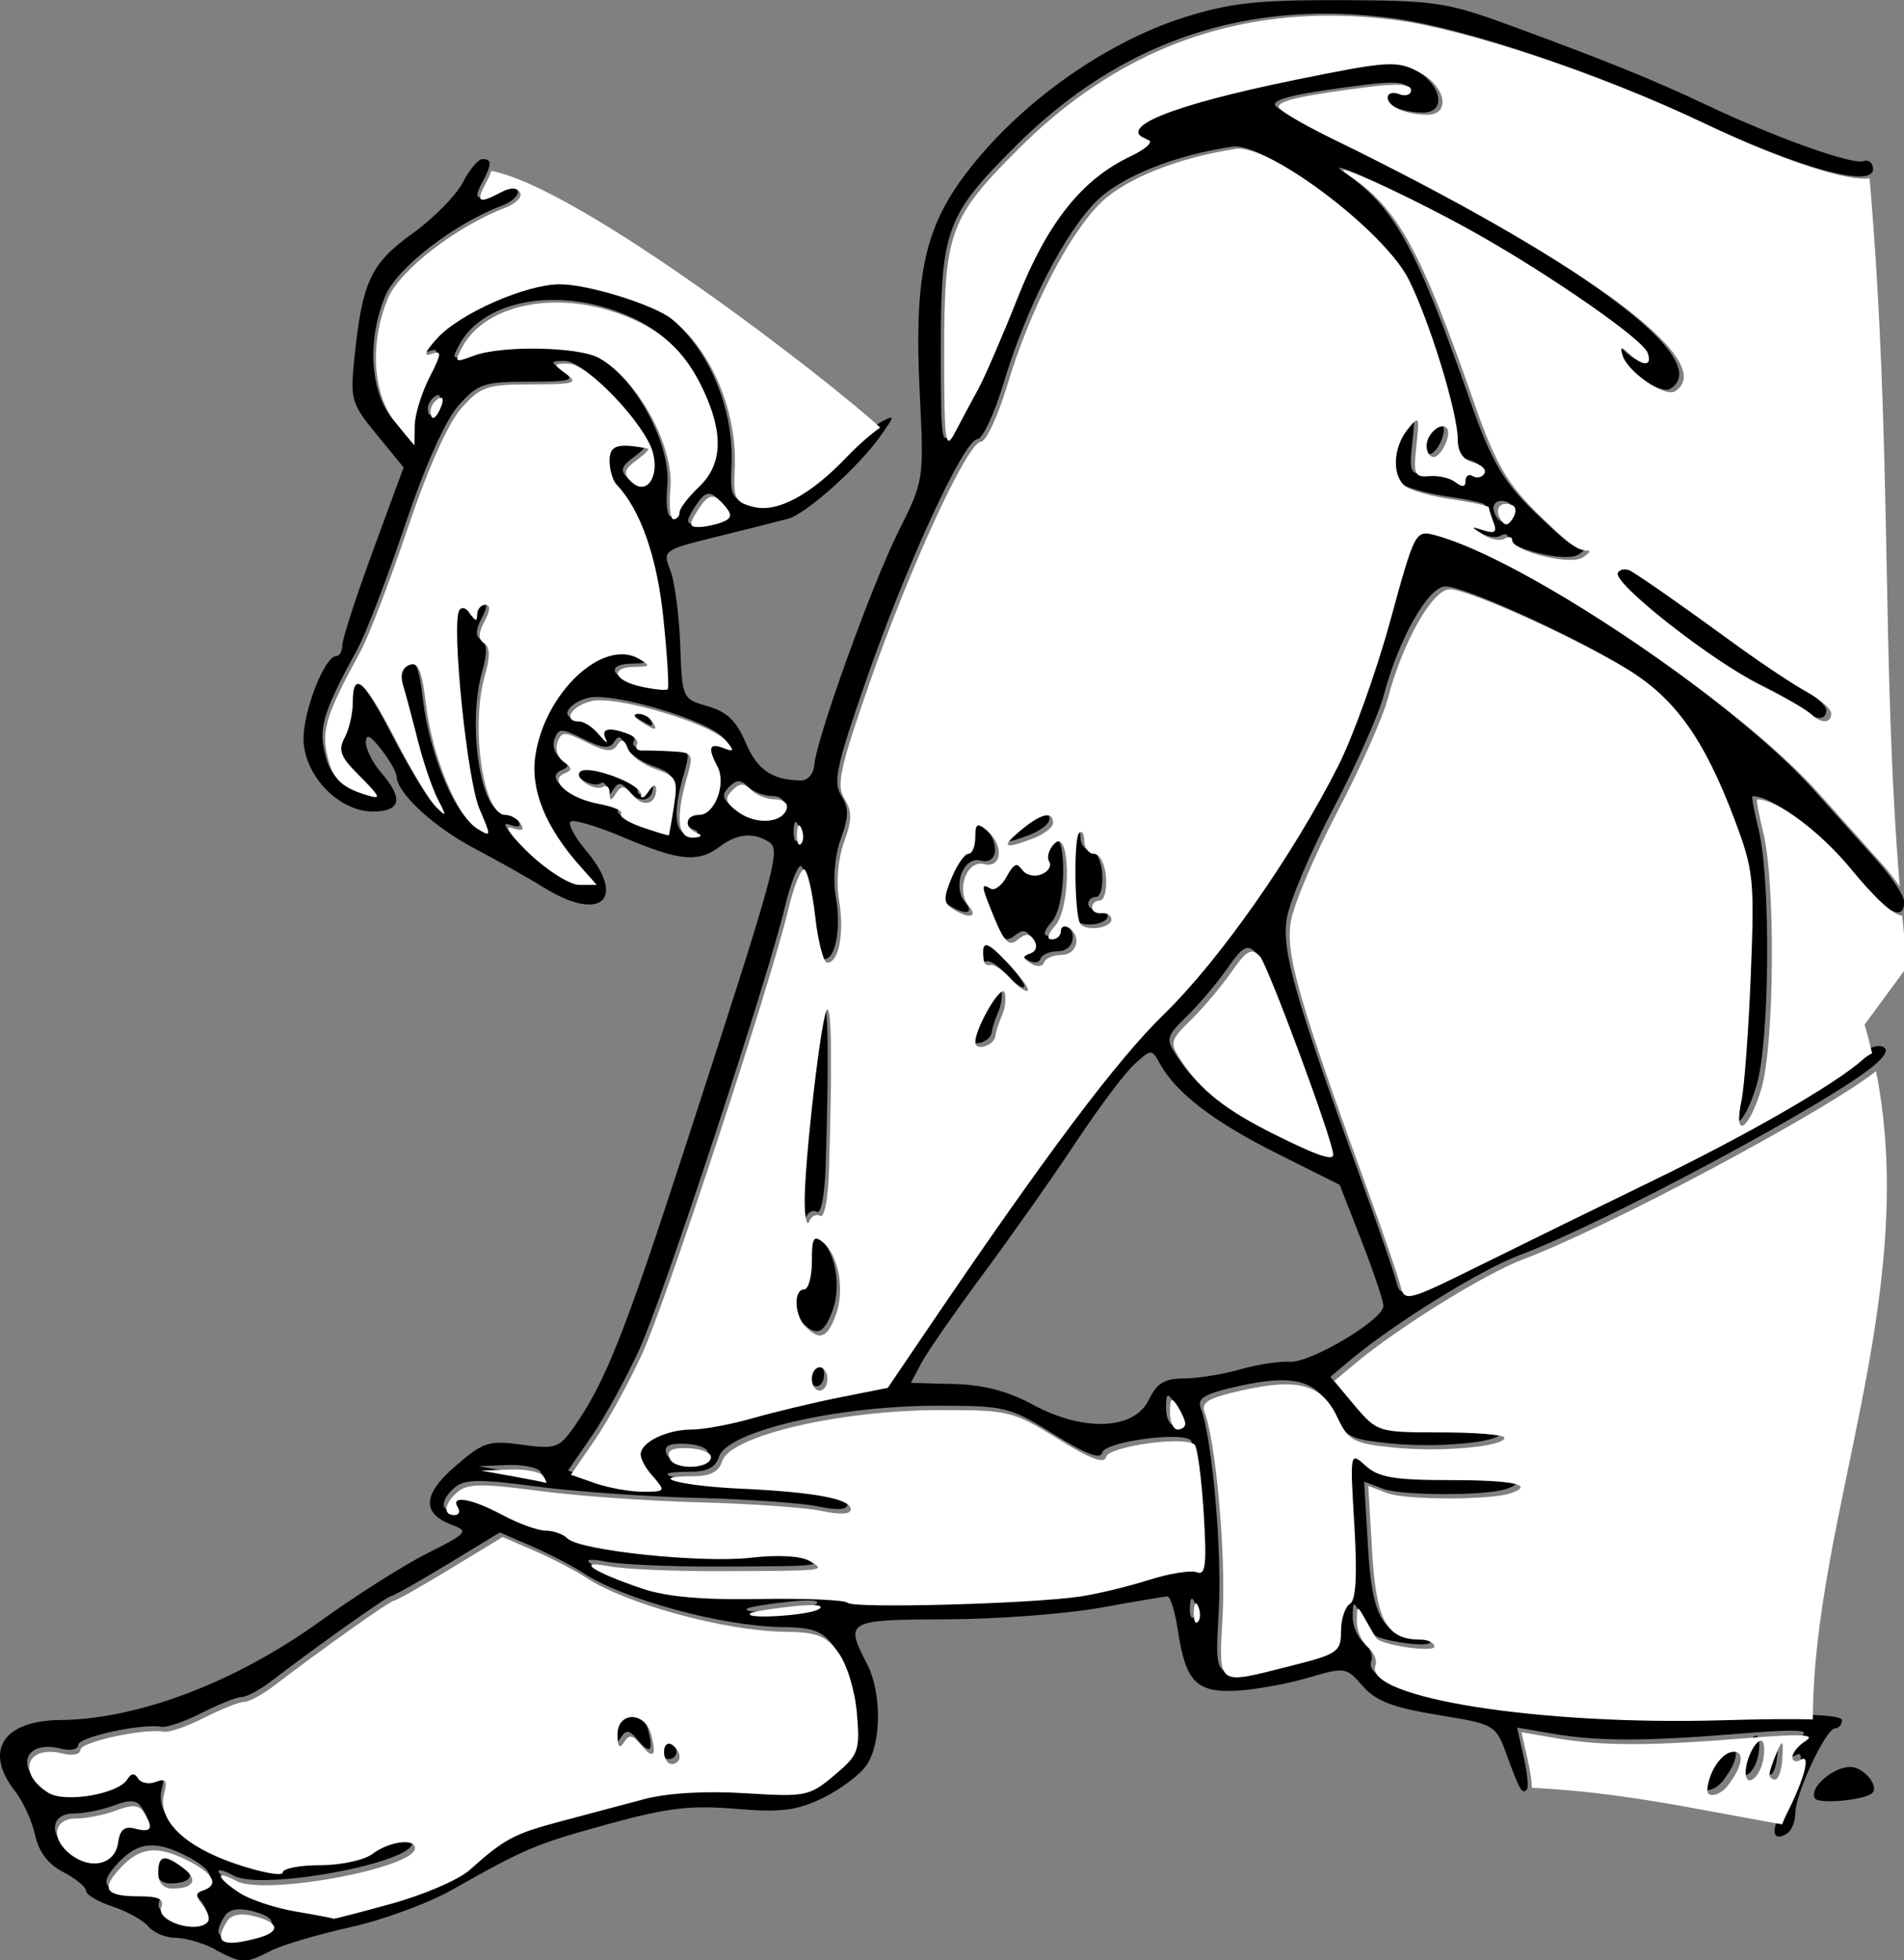 <?xml version="1.0" encoding="UTF-8" standalone="no"?>
<!-- Created with Inkscape (http://www.inkscape.org/) -->

<svg
   xmlns:dc="http://purl.org/dc/elements/1.1/"
   xmlns:cc="http://creativecommons.org/ns#"
   xmlns:rdf="http://www.w3.org/1999/02/22-rdf-syntax-ns#"
   xmlns:svg="http://www.w3.org/2000/svg"
   xmlns="http://www.w3.org/2000/svg"
   xmlns:sodipodi="http://sodipodi.sourceforge.net/DTD/sodipodi-0.dtd"
   xmlns:inkscape="http://www.inkscape.org/namespaces/inkscape"
   width="64.841mm"
   height="66.769mm"
   viewBox="0 0 64.841 66.769"
   version="1.1"
   id="svg1546"
   sodipodi:docname="ulcer or running sore.svg"
   inkscape:export-filename="C:\Users\revza\Pictures\rect1548.png"
   inkscape:export-xdpi="106.505"
   inkscape:export-ydpi="106.505"
   inkscape:version="0.92.4 (5da689c313, 2019-01-14)">
  <rect x="0" y="0" width="64.841" height="66.769" fill="#808080" stroke="none"/>
  <title
     id="title1115">Mexican Mustang Liniment</title>
  <defs
     id="defs1540" />
  <sodipodi:namedview
     id="base"
     pagecolor="#ffffff"
     bordercolor="#666666"
     borderopacity="1.0"
     inkscape:pageopacity="0.0"
     inkscape:pageshadow="2"
     inkscape:zoom="0.49853854"
     inkscape:cx="122.5335"
     inkscape:cy="144.9236"
     inkscape:document-units="mm"
     inkscape:current-layer="layer1"
     showgrid="false"
     inkscape:window-width="1366"
     inkscape:window-height="745"
     inkscape:window-x="-8"
     inkscape:window-y="-8"
     inkscape:window-maximized="1"
     fit-margin-top="0"
     fit-margin-left="0"
     fit-margin-right="0"
     fit-margin-bottom="0" />
  <g
     inkscape:label="revzack@hotmail.com"
     inkscape:groupmode="layer"
     id="layer1"
     transform="translate(-44.909,-47.093)"
     sodipodi:insensitive="true">
    <path
       style="fill:#000000;stroke-width:0.265"
       d="m 52.239,113.492 c -0.417,-0.217 -1.027,-0.395 -1.357,-0.395 -0.329,0 -0.742,-0.173 -0.917,-0.383 -0.175,-0.211 -0.725,-0.518 -1.223,-0.682 -0.498,-0.164 -0.905,-0.405 -0.905,-0.536 0,-0.13 -0.347,-0.417 -0.772,-0.636 -0.517,-0.268 -0.834,-0.684 -0.961,-1.264 -0.104,-0.475 -0.411,-1.148 -0.683,-1.495 -1.073,-1.368 -0.415,-2.403 1.538,-2.421 2.654,-0.025 5.968,-1.285 8.853,-3.365 1.216,-0.877 2.865,-1.922 3.664,-2.322 1.327,-0.664 1.401,-0.746 0.854,-0.948 -1.069,-0.395 -1.04,-1.04 0.091,-2.017 0.952,-0.823 1.134,-0.881 2.263,-0.726 1.135,0.156 1.267,0.112 1.755,-0.579 1.066,-1.513 1.724,-3.162 3.761,-9.427 3.183,-9.792 3.312,-10.261 2.886,-10.531 -0.524,-0.332 -1.083,-0.276 -1.67,0.168 -0.728,0.55 -1.371,0.488 -3.26,-0.313 -0.911,-0.387 -1.73,-0.63 -1.819,-0.541 -0.089,0.089 0.15,0.533 0.532,0.987 1.396,1.659 0.498,2.458 -1.422,1.267 -0.509,-0.316 -1.581,-0.92 -2.381,-1.342 -1.391,-0.734 -2.635,-1.883 -2.65,-2.447 -0.004,-0.146 -0.24,-0.562 -0.525,-0.926 -0.377,-0.482 -0.519,-0.547 -0.523,-0.239 -0.003,0.232 0.232,0.697 0.523,1.033 0.767,0.884 0.672,1.323 -0.285,1.323 -1.171,0 -2.361,-1.252 -2.361,-2.484 0,-0.967 0.726,-2.807 1.107,-2.807 0.119,0 0.216,-0.171 0.216,-0.379 0,-0.209 0.469,-1.656 1.043,-3.216 l 1.043,-2.836 -0.916,-1.118 c -0.877,-1.07 -0.909,-1.186 -0.754,-2.671 0.265,-2.544 0.556,-3.16 1.972,-4.177 0.713,-0.512 1.482,-1.292 1.71,-1.733 0.228,-0.441 0.531,-0.802 0.673,-0.802 0.328,0 0.325,0.174 -0.016,0.811 -0.308,0.575 -0.182,0.633 0.54,0.246 0.332,-0.177 0.55,-0.177 0.66,5.29e-4 0.09,0.146 -0.143,0.383 -0.519,0.526 -1.638,0.623 -3.574,2.12 -3.972,3.071 -0.629,1.505 -0.524,3.264 0.25,4.209 l 0.651,0.794 0.009,-0.672 c 0.005,-0.369 0.229,-1.103 0.498,-1.63 0.424,-0.831 0.433,-0.938 0.066,-0.807 -0.283,0.101 -0.218,-0.074 0.199,-0.532 0.772,-0.848 3.016,-1.836 4.17,-1.836 0.969,0 3.197,0.693 3.814,1.186 1.369,1.094 2.233,3.169 2.131,5.118 -0.051,0.979 0.015,1.109 0.642,1.267 0.809,0.203 1.941,-0.404 3.174,-1.701 0.437,-0.459 1.02,-0.958 1.297,-1.107 0.463,-0.251 0.458,-0.21 -0.055,0.511 -0.746,1.047 -2.519,2.631 -3.13,2.796 -0.271,0.073 -1.345,0.343 -2.387,0.601 -1.873,0.463 -1.891,0.476 -1.625,1.151 0.148,0.375 0.3,1.516 0.337,2.533 0.067,1.846 0.07,1.851 0.939,2.101 0.649,0.186 0.979,0.503 1.293,1.244 0.394,0.928 0.904,1.275 1.887,1.284 0.224,0.002 0.424,-0.23 0.446,-0.515 0.067,-0.894 1.959,-6.149 2.869,-7.969 0.869,-1.738 0.87,-1.745 0.721,-4.763 -0.185,-3.747 0.145,-5.442 1.4,-7.187 1.773,-2.467 4.797,-4.672 7.63,-5.564 1.546,-0.486 2.476,-0.588 5.313,-0.58 3.179,0.009 3.61,0.072 5.689,0.833 3.279,1.201 4.96,1.881 6.747,2.729 2.314,1.098 4.977,2.053 5.358,1.922 0.182,-0.063 0.331,0.059 0.331,0.27 0,0.667 -2.564,-0.043 -5.922,-1.64 -3.447,-1.64 -8.04,-3.18 -10.432,-3.498 -4.988,-0.664 -9.263,0.782 -12.833,4.34 -2.389,2.381 -2.563,2.858 -2.561,6.999 0.002,3.078 0.035,3.317 0.376,2.665 0.206,-0.395 0.556,-1.049 0.778,-1.455 0.222,-0.406 0.826,-1.804 1.343,-3.107 1.013,-2.558 2.185,-4.029 3.831,-4.81 0.521,-0.247 0.798,-0.499 0.616,-0.56 -1.179,-0.393 0.745,-1.179 5.018,-2.05 3.133,-0.638 3.42,-0.657 4.167,-0.27 0.92,0.475 1.119,1.46 0.295,1.46 -0.715,0 -1.345,-0.274 -1.345,-0.586 0,-0.146 0.179,-0.196 0.397,-0.112 0.218,0.084 0.397,0.022 0.397,-0.138 0,-0.196 -0.451,-0.233 -1.389,-0.115 -2.28,0.288 -3.109,0.469 -3.109,0.679 0,0.109 0.804,0.591 1.786,1.071 8.592,4.194 13.259,7.635 11.681,8.61 -0.338,0.209 -1.606,-0.664 -1.776,-1.223 -0.093,-0.307 -0.048,-0.316 0.235,-0.05 0.471,0.444 0.791,0.419 0.612,-0.048 -0.176,-0.46 -3.257,-2.604 -5.803,-4.039 -2.133,-1.202 -5.347,-2.675 -4.354,-1.995 1.682,1.151 2.432,2.513 4.26,7.735 0.753,2.153 1.143,2.807 2.363,3.969 0.978,0.931 1.148,1.052 1.513,1.066 0.109,0.004 0.017,0.114 -0.204,0.244 -0.439,0.257 -2.375,-0.229 -2.375,-0.597 0,-0.119 -0.118,-0.142 -0.262,-0.053 -0.144,0.089 -0.472,0.028 -0.728,-0.137 -0.433,-0.278 -0.431,-0.288 0.027,-0.144 0.372,0.117 0.453,0.053 0.331,-0.266 -0.089,-0.232 -0.162,-0.464 -0.162,-0.516 0,-0.052 -0.566,-0.176 -1.257,-0.276 -0.691,-0.1 -1.406,-0.3 -1.587,-0.445 -0.456,-0.363 -0.414,-1.317 0.084,-1.934 0.39,-0.483 0.408,-0.449 0.296,0.564 -0.107,0.972 -0.063,1.073 0.445,1.028 0.31,-0.027 0.713,0.068 0.895,0.211 0.225,0.178 0.331,0.161 0.331,-0.052 0,-0.172 0.111,-0.244 0.246,-0.16 0.135,0.084 0.313,0.045 0.394,-0.087 0.081,-0.131 -0.089,-0.301 -0.379,-0.376 -0.347,-0.091 -0.526,-0.361 -0.526,-0.796 0,-0.9 -0.963,-4.034 -1.67,-5.434 -0.831,-1.648 -4.745,-4.604 -5.871,-4.436 -1.938,0.29 -3.725,0.998 -4.574,1.812 -1.094,1.049 -2.426,3.639 -3.2,6.219 -0.316,1.055 -0.721,1.924 -0.898,1.93 -0.458,0.017 -2.414,4.257 -3.797,8.231 -1,2.875 -1.126,3.455 -0.844,3.906 0.265,0.425 0.263,0.717 -0.012,1.478 -0.207,0.574 -0.274,1.357 -0.168,1.984 0.185,1.093 -0.01,2.116 -0.402,2.116 -0.128,0 -0.314,-0.714 -0.413,-1.587 -0.099,-0.873 -0.271,-1.587 -0.384,-1.587 -0.112,0 -0.353,0.625 -0.536,1.389 -0.604,2.53 -4.133,13.265 -4.953,15.065 -0.443,0.973 -1.172,2.302 -1.619,2.952 l -0.814,1.183 0.829,0.289 c 0.456,0.159 1.187,0.289 1.624,0.289 0.754,0 0.772,-0.025 0.357,-0.484 -0.241,-0.266 -0.438,-0.619 -0.438,-0.784 0,-0.419 0.884,-0.848 1.745,-0.848 0.397,0 1.328,-0.174 2.068,-0.386 0.74,-0.212 2.075,-0.531 2.967,-0.709 l 1.621,-0.323 1.358,-2.003 c 4.027,-5.941 6.434,-9.148 8.037,-10.706 1.879,-1.828 4.39,-5.407 5.926,-8.449 0.502,-0.993 1.294,-3.204 1.761,-4.913 0.838,-3.066 0.858,-3.104 1.529,-2.925 3.021,0.808 10.281,5.687 13.022,8.751 0.7,0.782 1.682,1.88 2.183,2.439 0.501,0.559 0.911,1.184 0.911,1.389 0,0.76 -0.698,0.324 -1.984,-1.24 -1.042,-1.267 -2.512,-2.357 -3.179,-2.357 -0.04,0 0.053,0.506 0.205,1.124 0.424,1.719 0.381,7.251 -0.068,8.731 -0.429,1.414 -0.953,1.723 -0.673,0.397 0.1,-0.473 0.243,-2.408 0.318,-4.299 0.129,-3.245 0.097,-3.544 -0.559,-5.285 -1.025,-2.719 -2.024,-4.117 -3.638,-5.09 -1.872,-1.129 -5.407,-2.722 -6.043,-2.722 -0.581,0 -1.596,1.792 -2.1,3.709 -0.172,0.652 -0.944,2.387 -1.716,3.855 -0.772,1.468 -1.485,3.148 -1.584,3.734 -0.187,1.105 0.264,2.679 2.637,9.208 0.529,1.455 1.023,2.896 1.097,3.202 0.13,0.531 0.247,0.5 2.692,-0.712 1.406,-0.697 4.045,-1.991 5.864,-2.874 3.28,-1.593 6.257,-3.31 7.168,-4.135 0.261,-0.236 0.622,-0.379 0.803,-0.319 0.229,0.076 0.173,0.252 -0.183,0.578 -1.296,1.183 -9.191,5.424 -12.17,6.539 -1.293,0.484 -4.242,2.312 -5.72,3.546 l -0.708,0.592 0.731,0.876 c 0.718,0.86 0.77,0.876 2.891,0.876 1.188,0 2.16,0.081 2.16,0.18 0,0.304 -2.183,0.499 -3.765,0.335 -1.381,-0.143 -1.534,-0.225 -1.922,-1.043 -0.525,-1.107 -1.322,-1.331 -3.224,-0.905 -1.159,0.259 -1.414,0.409 -1.281,0.753 0.381,0.993 0.722,4.786 0.614,6.839 -0.133,2.527 -0.261,2.428 2.314,1.781 1.596,-0.401 1.708,-0.478 1.708,-1.175 0,-0.41 0.136,-0.83 0.301,-0.932 0.208,-0.129 0.255,-0.956 0.152,-2.685 -0.149,-2.498 -0.149,-2.498 0.388,-2.012 0.437,0.395 0.978,0.486 2.891,0.486 2.146,0 2.884,0.164 2.023,0.45 -0.7,0.233 -3.562,0.227 -4.18,-0.008 l -0.649,-0.247 0.132,2.239 c 0.139,2.346 0.491,2.99 1.638,2.99 0.263,0 0.479,0.107 0.479,0.237 0,0.209 -1.775,-0.043 -1.966,-0.28 -0.04,-0.049 -0.205,-0.327 -0.368,-0.618 -0.291,-0.521 -0.296,-0.52 -0.304,0.034 -0.004,0.31 0.163,0.705 0.373,0.879 0.21,0.174 0.327,0.457 0.261,0.628 -0.42,1.095 5.602,2.046 11.797,1.863 2.862,-0.084 4.229,-0.035 4.229,0.154 0,0.153 -0.106,0.278 -0.235,0.278 -0.31,0 -1.352,2.23 -1.352,2.892 0,0.284 -0.127,0.595 -0.282,0.691 -0.491,0.303 -0.564,-0.067 -0.168,-0.846 0.593,-1.165 0.822,-2.041 0.478,-1.828 -0.161,0.1 -0.293,0.061 -0.293,-0.086 0,-0.147 0.208,-0.398 0.463,-0.559 0.344,-0.217 -0.183,-0.239 -2.051,-0.086 -3.248,0.267 -4.869,0.269 -6.391,0.008 l -1.232,-0.211 0.225,0.997 c 0.124,0.548 0.172,1.05 0.107,1.115 -0.164,0.164 -0.236,0.041 -0.676,-1.161 -0.386,-1.055 -0.393,-1.059 -2.362,-1.383 -1.53,-0.251 -2.104,-0.473 -2.55,-0.984 -0.563,-0.645 -0.604,-0.651 -1.852,-0.283 -0.702,0.207 -1.796,0.406 -2.432,0.442 -1.374,0.078 -1.747,-0.301 -2.008,-2.038 -0.097,-0.648 -0.259,-1.176 -0.359,-1.173 -0.1,0.003 -1.135,0.177 -2.299,0.388 -1.164,0.21 -3.516,0.387 -5.226,0.392 -3.391,0.01 -3.468,0.053 -2.714,1.5 0.515,0.988 0.508,2.733 -0.015,3.479 -0.227,0.324 -0.898,0.824 -1.492,1.111 -0.888,0.429 -1.412,0.493 -2.96,0.365 -1.535,-0.128 -2.334,-0.032 -4.333,0.518 -2.494,0.686 -2.791,0.812 -5.354,2.257 -0.8,0.451 -2.348,1.018 -3.44,1.259 -1.091,0.241 -2.306,0.601 -2.699,0.801 -0.889,0.45 -0.965,0.449 -1.895,-0.037 z m 1.353,-0.562 c 0.797,-0.214 0.752,-0.53 -0.107,-0.746 -0.457,-0.115 -0.779,-0.055 -0.922,0.17 -0.468,0.738 -0.179,0.9 1.029,0.576 z m -1.7,-0.536 c 0.096,-0.096 0.026,-0.353 -0.154,-0.572 -0.262,-0.317 -0.261,-0.421 0.002,-0.509 0.547,-0.184 0.376,-0.559 -0.45,-0.986 -1.082,-0.559 -1.677,-0.506 -2.351,0.211 -0.687,0.732 -0.525,0.973 0.654,0.973 0.644,0 0.836,0.098 0.73,0.374 -0.179,0.466 1.173,0.906 1.569,0.511 z m -1.673,-1.678 c 0,-0.612 0.213,-0.652 0.856,-0.164 0.516,0.392 0.355,0.693 -0.371,0.693 -0.309,0 -0.485,-0.192 -0.485,-0.529 z m 7.943,1.041 c 1.088,-0.301 2.277,-0.813 2.641,-1.138 1.191,-1.065 1.506,-1.234 3.077,-1.652 0.854,-0.227 2.132,-0.568 2.839,-0.756 0.807,-0.215 2.09,-0.293 3.446,-0.208 2.072,0.129 2.195,0.105 3.042,-0.608 0.829,-0.697 0.876,-0.826 0.77,-2.103 -0.064,-0.768 -0.335,-1.665 -0.624,-2.061 -0.431,-0.591 -0.719,-0.704 -1.834,-0.719 -2.024,-0.027 -5.394,-0.946 -6.747,-1.84 -0.364,-0.24 -1.152,-0.65 -1.751,-0.91 l -1.089,-0.473 -1.782,1.083 c -0.98,0.595 -1.843,1.083 -1.917,1.083 -0.126,0 -2.509,1.691 -4.086,2.9 -0.387,0.297 -0.838,0.539 -1.003,0.539 -0.165,0 -0.775,0.242 -1.356,0.539 -0.581,0.296 -1.201,0.511 -1.379,0.477 -0.655,-0.125 -2.836,0.349 -2.836,0.616 0,0.155 -0.262,0.211 -0.598,0.127 -1.226,-0.308 -1.58,0.655 -0.491,1.335 0.564,0.352 2.372,0.043 2.682,-0.458 0.132,-0.214 0.247,-0.224 0.367,-0.031 0.096,0.155 0.368,0.207 0.605,0.116 0.339,-0.13 0.399,-0.043 0.282,0.405 -0.234,0.896 0.684,1.792 2.446,2.387 0.873,0.295 1.587,0.425 1.587,0.289 0,-0.136 0.573,-0.247 1.272,-0.247 0.709,0 1.5,-0.172 1.786,-0.388 0.555,-0.419 1.44,-0.538 1.44,-0.193 0,0.684 -5.12,1.627 -6.071,1.118 -0.756,-0.405 -0.683,-0.111 0.101,0.402 0.355,0.232 1.218,0.519 1.918,0.636 0.7,0.118 1.276,0.228 1.279,0.245 0.003,0.017 0.896,-0.215 1.984,-0.515 z m 9.255,-5.158 c 0,-0.227 0.119,-0.339 0.265,-0.249 0.146,0.09 0.265,0.276 0.265,0.412 0,0.137 -0.119,0.249 -0.265,0.249 -0.146,0 -0.265,-0.186 -0.265,-0.412 z m -0.799,-0.255 c -0.275,-0.331 -0.389,-0.346 -0.563,-0.072 -0.151,0.239 -0.219,0.162 -0.222,-0.252 -0.005,-0.801 0.936,-0.811 1.145,-0.012 0.196,0.748 0.075,0.86 -0.361,0.336 z m -17.766,3.354 c 0.066,-0.464 0.216,-0.587 0.595,-0.488 0.546,0.143 0.626,-0.015 0.283,-0.556 -0.163,-0.257 -0.394,-0.273 -0.939,-0.066 -0.398,0.151 -1.013,0.275 -1.367,0.275 -0.77,0 -0.872,0.692 -0.181,1.225 0.692,0.534 1.506,0.336 1.609,-0.39 z m 36.738,-8.028 c -0.084,-0.211 -0.147,-0.148 -0.16,0.16 -0.011,0.279 0.051,0.435 0.139,0.347 0.088,-0.088 0.097,-0.316 0.021,-0.507 z m -12.911,0.074 c 0.224,-0.142 -0.136,-0.178 -0.926,-0.093 -0.711,0.076 -1.342,0.183 -1.403,0.236 -0.24,0.211 1.986,0.074 2.329,-0.143 z m 8.894,-0.432 c 0.582,-0.087 1.628,-0.339 2.325,-0.561 0.697,-0.222 1.432,-0.34 1.634,-0.262 0.302,0.116 0.344,-0.247 0.234,-2.026 -0.073,-1.192 -0.213,-2.235 -0.311,-2.318 -0.352,-0.299 -2.925,0.062 -3.008,0.423 -0.057,0.249 -0.546,0.065 -1.645,-0.62 -1.504,-0.936 -1.658,-0.974 -3.969,-0.974 -3.43,0 -7.162,0.871 -7.437,1.736 -0.115,0.362 -0.404,0.513 -0.983,0.513 -1.658,0 -0.428,0.33 1.57,0.421 2.535,0.116 3.783,0.347 3.783,0.702 0,0.172 -0.358,0.193 -0.992,0.059 -0.546,-0.116 -2.421,-0.248 -4.167,-0.293 -1.746,-0.045 -4.213,-0.222 -5.481,-0.393 -1.841,-0.248 -2.388,-0.243 -2.712,0.026 -0.469,0.389 -0.534,0.801 -0.126,0.801 0.154,0 0.207,-0.119 0.117,-0.265 -0.266,-0.43 0.465,-0.303 1.524,0.265 0.543,0.291 1.202,0.529 1.465,0.529 0.262,0 0.597,0.119 0.743,0.265 0.412,0.412 4.564,0.847 6.238,0.654 0.905,-0.105 1.694,-0.062 1.984,0.107 0.589,0.342 0.609,0.34 -3.11,0.351 -1.539,0.004 -3.206,-0.071 -3.704,-0.167 -1.164,-0.225 -0.549,0.19 1.124,0.758 0.827,0.281 2.059,0.39 4.004,0.355 1.545,-0.028 2.891,0.031 2.99,0.13 0.199,0.199 6.228,0.035 7.909,-0.216 z m -18.256,-4.09 c -0.09,-0.146 -0.603,-0.248 -1.14,-0.227 l -0.977,0.038 1.058,0.189 c 0.582,0.104 1.095,0.206 1.14,0.227 0.045,0.021 0.008,-0.082 -0.082,-0.227 z m 5.697,-0.661 c -0.004,-0.146 -0.355,-0.276 -0.778,-0.291 -0.559,-0.019 -0.731,0.075 -0.628,0.345 0.159,0.416 1.419,0.367 1.406,-0.054 z M 84.031,94.775 c 0.271,-0.569 0.532,-0.728 1.193,-0.729 0.465,-7.93e-4 1.322,-0.139 1.904,-0.306 0.582,-0.168 1.345,-0.286 1.696,-0.263 0.713,0.047 3.2,-1.433 3.198,-1.905 -5.29e-4,-0.167 -0.336,-1.162 -0.745,-2.212 L 90.533,87.451 88.39,86.378 c -2.141,-1.072 -3.424,-2.054 -3.971,-3.041 -0.289,-0.522 -0.292,-0.522 -0.873,0 -0.32,0.288 -1.212,1.476 -1.982,2.64 -0.77,1.164 -2.194,3.188 -3.164,4.498 -0.971,1.31 -1.924,2.683 -2.118,3.051 l -0.353,0.67 1.461,0.037 c 1.007,0.025 1.843,0.244 2.689,0.703 1.724,0.936 3.462,0.865 3.952,-0.162 z m 1.108,0.661 c -0.002,-0.109 -0.119,-0.377 -0.261,-0.595 -0.207,-0.321 -0.257,-0.283 -0.261,0.198 -0.002,0.327 0.115,0.595 0.261,0.595 0.146,0 0.263,-0.089 0.261,-0.198 z m 5.031,-9.153 c 0,-0.447 -2.23,-6.474 -2.495,-6.745 -0.288,-0.294 -0.451,-0.204 -0.961,0.529 -0.338,0.485 -0.956,1.219 -1.375,1.629 -0.721,0.707 -0.739,0.78 -0.348,1.377 0.672,1.026 1.499,1.683 3.164,2.515 1.455,0.727 2.015,0.92 2.015,0.694 z M 64.597,76.519 c -1.207,-1.354 -1.73,-2.633 -1.555,-3.801 0.323,-2.153 2.304,-4.004 3.525,-3.292 0.398,0.232 0.381,0.265 -0.142,0.272 -0.873,0.012 -0.726,0.466 0.217,0.674 0.447,0.098 0.853,0.137 0.901,0.087 0.049,-0.05 -0.017,-1.125 -0.146,-2.388 -0.214,-2.098 -0.777,-3.713 -1.593,-4.569 -0.132,-0.138 -0.24,-0.505 -0.24,-0.816 0,-0.524 0.265,-0.607 1.307,-0.41 0.064,0.012 -0.114,0.193 -0.397,0.401 -0.412,0.304 -0.448,0.446 -0.183,0.714 0.495,0.502 0.968,-0.099 0.752,-0.957 -0.241,-0.961 -2.217,-3.046 -2.887,-3.046 -0.52,0 -0.523,0.017 -0.064,0.353 0.421,0.308 0.27,0.353 -1.181,0.353 -1.52,0 -1.726,0.07 -2.384,0.805 -0.448,0.502 -1.136,2.039 -1.824,4.079 -0.607,1.8 -1.332,3.69 -1.61,4.2 -1.113,2.038 -1.311,2.625 -1.152,3.417 0.177,0.884 0.458,1.188 1.35,1.462 0.525,0.161 0.501,0.091 -0.212,-0.622 -0.662,-0.662 -0.754,-0.895 -0.525,-1.322 0.153,-0.285 0.278,-0.824 0.278,-1.198 0,-1.121 0.395,-0.782 1.442,1.239 0.546,1.055 1.174,2.097 1.394,2.315 0.358,0.354 0.364,0.326 0.057,-0.265 -0.189,-0.364 -0.493,-1.257 -0.676,-1.984 -0.183,-0.728 -0.409,-1.574 -0.503,-1.882 -0.111,-0.366 -0.037,-0.61 0.215,-0.706 0.296,-0.114 0.424,0.187 0.556,1.317 0.208,1.766 1.045,3.813 1.738,4.246 0.489,0.306 0.492,0.285 0.084,-0.668 -0.423,-0.987 -0.962,-6.306 -0.685,-6.754 0.081,-0.132 0.25,-0.078 0.375,0.12 0.167,0.264 0.229,0.272 0.232,0.028 0.002,-0.182 0.127,-0.331 0.278,-0.331 0.18,0 0.171,0.192 -0.027,0.563 -0.216,0.404 -0.22,0.613 -0.013,0.741 0.201,0.124 0.209,0.454 0.027,1.089 -0.5,1.745 -0.063,4.751 0.691,4.751 0.187,0 0.425,0.139 0.531,0.31 0.132,0.214 0.036,0.254 -0.315,0.129 -0.28,-0.1 -0.008,0.294 0.608,0.881 0.613,0.584 1.378,1.062 1.7,1.062 h 0.586 l -0.531,-0.595 z m 7.498,-1.306 c -0.084,-0.211 -0.147,-0.148 -0.16,0.16 -0.011,0.279 0.051,0.435 0.139,0.347 0.088,-0.088 0.097,-0.316 0.021,-0.507 z m -4.339,-0.791 c 0.138,-0.895 0.087,-0.995 -0.627,-1.244 -0.428,-0.149 -0.852,-0.465 -0.943,-0.703 -0.121,-0.315 -0.219,-0.345 -0.364,-0.111 -0.152,0.245 -0.395,0.223 -1.035,-0.097 -0.754,-0.376 -0.852,-0.377 -0.994,-0.007 -0.087,0.226 0.009,0.526 0.212,0.668 0.294,0.205 0.3,0.286 0.028,0.396 -0.56,0.226 0.138,0.843 1.174,1.037 0.501,0.094 0.84,0.243 0.752,0.331 -0.088,0.088 0.234,0.296 0.715,0.462 0.481,0.166 0.888,0.288 0.904,0.271 0.016,-0.017 0.096,-0.469 0.179,-1.004 z m -1.411,-0.365 c -0.27,-0.325 -0.381,-0.338 -0.555,-0.063 -0.178,0.28 -0.218,0.28 -0.222,-0.003 -0.002,-0.19 -0.099,-0.288 -0.215,-0.216 -0.285,0.176 -1.01,-0.29 -0.791,-0.508 0.26,-0.26 2.06,0.403 2.065,0.76 0.002,0.18 0.112,0.143 0.261,-0.087 0.154,-0.238 0.258,-0.271 0.261,-0.082 0.007,0.521 -0.443,0.632 -0.803,0.199 z m 2.196,1.295 c -0.465,-0.187 -0.413,-0.619 0.075,-0.619 0.523,0 0.925,-1.057 0.622,-1.636 -0.342,-0.652 -0.288,-0.822 0.201,-0.635 0.36,0.138 0.378,0.099 0.105,-0.23 -0.5,-0.602 -3.774,-1.577 -4.6,-1.369 -0.69,0.173 -0.991,0.695 -0.401,0.695 0.166,0 0.472,0.208 0.681,0.463 0.209,0.255 0.304,0.314 0.212,0.132 -0.182,-0.359 0.108,-0.423 0.767,-0.171 0.229,0.088 0.359,0.253 0.289,0.367 -0.07,0.114 0.02,0.202 0.2,0.195 0.18,-0.006 0.647,0.007 1.037,0.03 0.67,0.039 0.696,0.089 0.463,0.9 -0.387,1.351 -0.312,2.055 0.217,2.031 0.277,-0.012 0.33,-0.075 0.132,-0.154 z m -1.918,-3.794 c -0.238,-0.154 -0.271,-0.258 -0.082,-0.261 0.173,-0.002 0.389,0.115 0.479,0.261 0.203,0.328 0.111,0.328 -0.397,0 z m 4.962,2.977 c 0.061,-0.186 -0.109,-0.331 -0.389,-0.331 -0.274,0 -0.641,-0.143 -0.816,-0.318 -0.247,-0.247 -0.391,-0.243 -0.648,0.018 -0.265,0.269 -0.226,0.413 0.197,0.724 0.603,0.445 1.496,0.395 1.657,-0.094 z M 69.386,64.78 c 0.329,-0.126 0.357,-0.246 0.122,-0.529 -0.408,-0.491 -0.581,-0.462 -0.971,0.163 -0.272,0.436 -0.264,0.529 0.047,0.529 0.208,0 0.569,-0.073 0.803,-0.163 z m 26.845,-0.592 c -0.391,-0.134 -0.59,0.138 -0.365,0.501 0.142,0.23 0.25,0.218 0.415,-0.049 0.131,-0.211 0.111,-0.398 -0.05,-0.453 z m -28.285,0.254 c 0,-0.13 0.296,-0.517 0.657,-0.86 0.795,-0.754 0.848,-1.792 0.166,-3.269 -0.628,-1.361 -1.478,-2.13 -2.914,-2.637 -2.225,-0.785 -4.535,-0.279 -5.307,1.164 -0.268,0.501 -0.24,0.521 0.397,0.279 0.946,-0.36 3.572,-0.311 4.267,0.079 1.326,0.744 2.559,3.013 2.421,4.457 -0.054,0.563 -0.005,1.024 0.108,1.024 0.113,0 0.205,-0.107 0.205,-0.237 z m -8.101,-3.613 c 0.09,-0.235 0.046,-0.342 -0.104,-0.249 -0.144,0.089 -0.262,0.274 -0.262,0.411 0,0.381 0.19,0.297 0.366,-0.162 z m 46.87,47.519 c -0.213,-0.344 0.608,-1.071 1.21,-1.071 0.454,0 1.003,0.673 0.733,0.899 -0.284,0.238 -1.818,0.373 -1.943,0.172 z m -3.826,-0.476 c 0.056,-0.594 0.469,-1.22 0.842,-1.274 0.442,-0.065 0.376,0.475 -0.14,1.142 -0.281,0.363 -0.731,0.448 -0.702,0.132 z m 1.304,-0.574 c 0,-0.428 0.315,-1.08 0.521,-1.08 0.11,0 0.143,0.298 0.073,0.661 -0.118,0.619 -0.594,0.954 -0.594,0.419 z m 0.812,0.044 c 0.01,-0.109 0.121,-0.437 0.247,-0.728 0.197,-0.457 0.223,-0.429 0.188,0.198 -0.022,0.4 -0.133,0.728 -0.247,0.728 -0.114,0 -0.199,-0.089 -0.188,-0.198 z M 72.444,93.915 c 0,-0.218 0.119,-0.397 0.265,-0.397 0.146,0 0.265,0.179 0.265,0.397 0,0.218 -0.119,0.397 -0.265,0.397 -0.146,0 -0.265,-0.179 -0.265,-0.397 z m -0.212,-1.773 c -0.384,-0.384 -0.421,-1.27 -0.053,-1.27 0.146,0 0.265,-0.431 0.265,-0.958 0,-0.803 0.062,-0.907 0.38,-0.643 0.538,0.447 0.747,1.65 0.431,2.482 -0.296,0.777 -0.542,0.871 -1.023,0.39 z m -0.032,-4.168 c -0.03,-1.322 0.586,-6.627 0.77,-6.627 0.148,0 0.167,1.871 0.055,5.506 -0.029,0.929 -0.159,1.603 -0.294,1.52 -0.133,-0.082 -0.302,1.4e-5 -0.376,0.183 -0.074,0.183 -0.143,-0.079 -0.155,-0.581 z m 5.8,-5.506 c 0,-0.499 0.892,-2.016 0.998,-1.698 0.06,0.181 0.02,0.534 -0.091,0.784 -0.11,0.25 -0.211,0.563 -0.223,0.697 -0.031,0.324 -0.684,0.531 -0.684,0.217 z m 1.202,-2.167 c -0.259,-0.286 -0.564,-0.495 -0.677,-0.465 -0.114,0.031 -0.219,-0.034 -0.233,-0.143 -0.096,-0.718 0.067,-0.708 0.79,0.048 0.449,0.47 0.766,0.905 0.704,0.967 -0.062,0.062 -0.324,-0.122 -0.583,-0.408 z m 0.687,-0.518 c -0.288,-0.179 -0.291,-0.247 -0.019,-0.338 0.196,-0.065 0.255,-0.253 0.139,-0.442 -0.152,-0.246 -0.293,-0.253 -0.563,-0.029 -0.287,0.238 -0.444,0.099 -0.77,-0.681 -0.478,-1.145 -0.496,-1.265 -0.158,-1.056 0.138,0.085 0.389,-0.102 0.558,-0.417 0.227,-0.425 0.36,-0.485 0.516,-0.233 0.115,0.186 0.408,0.263 0.65,0.17 0.242,-0.093 0.366,-0.29 0.274,-0.437 -0.091,-0.148 -0.009,-0.425 0.182,-0.616 0.548,-0.547 0.567,2.189 0.02,2.799 -0.257,0.286 -0.299,0.463 -0.11,0.463 0.168,0 0.306,-0.126 0.306,-0.28 0,-0.154 0.119,-0.207 0.265,-0.117 0.457,0.282 0.288,0.926 -0.243,0.926 -0.279,0 -0.547,0.115 -0.595,0.256 -0.051,0.148 -0.241,0.161 -0.449,0.032 z M 81.567,78.428 c -0.192,-0.311 -0.223,-2.894 -0.037,-3.081 0.096,-0.096 0.174,0.024 0.174,0.267 0,0.243 0.153,0.441 0.341,0.441 0.189,0 0.368,0.354 0.401,0.794 0.033,0.437 -0.06,0.794 -0.208,0.794 -0.148,0 -0.269,0.106 -0.269,0.235 0,0.129 0.149,0.219 0.331,0.198 0.182,-0.02 0.331,0.077 0.331,0.216 0,0.295 -0.894,0.41 -1.063,0.136 z m -4.337,-0.501 c -0.311,-0.197 -0.317,-0.371 -0.034,-1.054 0.186,-0.45 0.444,-0.818 0.571,-0.818 0.128,0 0.232,-0.253 0.232,-0.562 0,-0.469 0.065,-0.507 0.397,-0.232 0.585,0.486 0.517,1.305 -0.096,1.145 -0.59,-0.154 -0.97,0.881 -0.522,1.421 0.326,0.393 0.006,0.452 -0.549,0.1 z m 2.32,-2.675 c 0.688,-0.573 1.095,-0.666 1.095,-0.249 0,0.149 -0.305,0.387 -0.679,0.529 -1.001,0.381 -1.116,0.303 -0.416,-0.28 z m 26.879,-3.941 c -0.138,-0.135 -0.893,-0.566 -1.677,-0.958 -1.721,-0.86 -5.108,-3.526 -4.903,-3.858 0.081,-0.131 0.288,-0.152 0.46,-0.047 0.541,0.331 1.843,1.244 3.521,2.47 0.892,0.651 1.993,1.387 2.447,1.635 0.454,0.248 0.826,0.575 0.826,0.728 0,0.343 -0.34,0.359 -0.675,0.031 z M 93.346,62.18 c 0,-0.397 0.475,-0.819 0.685,-0.609 0.185,0.185 -0.181,0.99 -0.449,0.99 -0.13,0 -0.236,-0.172 -0.236,-0.381 z"
       id="path827"
       inkscape:connector-curvature="0"
       sodipodi:nodetypes="cscssccccscsscsssscsssscccssssssccsccscccscccccccscccsccccscccccssssccccsssscsccssscsscssssccccscscccsccccsccccccscccssscscscscscscscccscsscccsscssscscsccccccscscscsscscssccssccccscscccscscssscccsccssscccsccccscccccccccccccscssccccscccccccscccscssccccccccccccsscsscscccccccsscsccccccscssscccccccccscccccccccccccccccccssssssccccsccsscccccccccccccccccccccccccscsccsscccscccccscscccssscccccccssccccscssscccscsscccccscccccscccscccsccccccccccssccccscsccccccccccccccsccccsccccccscccccccccsscsccccsccccccscsscsccssccsccscccccccsccccccscssssscsscscccsccccccscccccccscccccccccccccccsssscccccsscsscsccccssccccccscccsccccsccscss" />
    <path
       style="fill:#ffffff;stroke-width:1"
       d="m 341.201,179.73 c -0.848,-0.013 -1.691,-0.007 -2.527,0.016 -14.497,0.391 -27.22,6.047 -38.184,16.975 -9.028,8.997 -9.69,10.803 -9.682,26.451 0.006,11.632 0.133,12.538 1.42,10.07 0.778,-1.491 2.103,-3.966 2.943,-5.5 0.84,-1.534 3.124,-6.816 5.074,-11.74 3.83,-9.667 8.257,-15.229 14.477,-18.182 1.969,-0.934 3.018,-1.886 2.33,-2.115 -4.455,-1.487 2.818,-4.457 18.967,-7.746 11.842,-2.412 12.925,-2.482 15.75,-1.021 3.475,1.797 4.227,5.518 1.115,5.518 -2.704,0 -5.082,-1.037 -5.082,-2.215 0,-0.55 0.675,-0.74 1.5,-0.424 0.825,0.317 1.5,0.08 1.5,-0.523 0,-0.742 -1.703,-0.882 -5.25,-0.434 -8.617,1.089 -11.75,1.774 -11.75,2.568 0,0.413 3.038,2.235 6.75,4.047 32.473,15.852 50.115,28.855 44.15,32.541 -1.278,0.79 -6.07,-2.51 -6.713,-4.623 -0.353,-1.159 -0.181,-1.194 0.887,-0.188 1.778,1.678 2.991,1.582 2.314,-0.182 -0.667,-1.738 -12.311,-9.842 -21.932,-15.264 -8.06,-4.543 -20.21,-10.112 -16.457,-7.543 6.357,4.351 9.191,9.502 16.1,29.238 2.848,8.136 4.321,10.608 8.932,15 3.696,3.52 4.34,3.973 5.719,4.029 0.412,0.017 0.066,0.431 -0.771,0.922 -1.659,0.972 -8.979,-0.867 -8.979,-2.256 0,-0.448 -0.447,-0.538 -0.992,-0.201 -0.546,0.337 -1.783,0.106 -2.75,-0.516 -1.637,-1.052 -1.63,-1.089 0.104,-0.543 1.408,0.444 1.712,0.197 1.25,-1.008 -0.336,-0.876 -0.611,-1.753 -0.611,-1.949 0,-0.196 -2.138,-0.667 -4.75,-1.045 -2.612,-0.378 -5.312,-1.136 -6,-1.684 -1.723,-1.373 -1.567,-4.978 0.316,-7.311 1.473,-1.825 1.541,-1.698 1.119,2.133 -0.404,3.673 -0.238,4.056 1.684,3.887 1.172,-0.103 2.693,0.257 3.381,0.799 0.851,0.671 1.25,0.609 1.25,-0.195 0,-0.65 0.42,-0.922 0.932,-0.605 0.512,0.316 1.181,0.168 1.488,-0.328 0.307,-0.496 -0.338,-1.136 -1.432,-1.422 -1.313,-0.343 -1.988,-1.367 -1.988,-3.01 0,-3.4 -3.64,-15.246 -6.311,-20.537 -3.143,-6.227 -17.933,-17.402 -22.189,-16.766 -7.324,1.095 -14.079,3.771 -17.289,6.85 -4.133,3.964 -9.169,13.752 -12.094,23.504 -1.196,3.987 -2.725,7.271 -3.396,7.295 -1.732,0.063 -9.124,16.09 -14.35,31.111 -3.78,10.866 -4.253,13.06 -3.189,14.764 1.003,1.606 0.993,2.708 -0.047,5.584 -0.784,2.168 -1.035,5.131 -0.635,7.498 0.698,4.131 -0.036,7.998 -1.518,7.998 -0.486,10e-6 -1.189,-2.7 -1.562,-6 -0.373,-3.3 -1.025,-6 -1.449,-6 -0.424,0 -1.336,2.363 -2.025,5.25 -2.282,9.56 -15.621,50.134 -18.719,56.938 -1.675,3.678 -4.43,8.7 -6.121,11.158 l -3.074,4.471 3.133,1.092 c 1.724,0.601 4.487,1.092 6.141,1.092 2.849,10e-6 2.918,-0.095 1.35,-1.828 -0.91,-1.006 -1.654,-2.34 -1.654,-2.965 0,-1.582 3.341,-3.207 6.596,-3.207 1.5,0 5.018,-0.655 7.816,-1.457 2.798,-0.802 7.844,-2.009 11.213,-2.68 l 6.127,-1.219 5.131,-7.572 c 15.218,-22.453 24.318,-34.574 30.375,-40.465 7.102,-6.907 16.591,-20.437 22.396,-31.934 1.896,-3.755 4.893,-12.11 6.658,-18.568 3.167,-11.587 3.243,-11.733 5.779,-11.055 11.419,3.054 38.86,21.494 49.217,33.074 2.644,2.957 6.357,7.105 8.25,9.219 0.865,0.966 1.636,1.971 2.242,2.865 -2.443,-29.743 -0.876,-56.001 -3.877,-91.035 -2.846,0.446 -11.1,-2.234 -21.305,-7.088 -13.03,-6.198 -30.388,-12.017 -39.43,-13.221 -2.651,-0.353 -5.247,-0.55 -7.791,-0.588 z m -108.586,19.945 c -0.147,0.454 -0.42,1.045 -0.848,1.844 -1.164,2.175 -0.688,2.392 2.041,0.932 1.253,-0.671 2.079,-0.67 2.494,0.002 0.341,0.553 -0.542,1.446 -1.963,1.986 -6.191,2.354 -13.51,8.013 -15.012,11.607 -2.376,5.687 -1.982,12.339 0.943,15.908 l 2.459,3 0.035,-2.539 c 0.02,-1.396 0.867,-4.169 1.883,-6.16 1.602,-3.142 1.635,-3.545 0.25,-3.051 -1.071,0.382 -0.823,-0.28 0.752,-2.01 2.919,-3.206 11.401,-6.941 15.762,-6.941 3.664,0 12.081,2.618 14.414,4.482 5.174,4.136 8.441,11.976 8.057,19.342 -0.193,3.702 0.055,4.193 2.424,4.787 3.057,0.767 7.337,-1.526 11.996,-6.428 1.387,-1.459 3.126,-2.974 4.279,-3.771 -6.734,-6.21 -38.564,-30.817 -49.967,-32.99 z m 8.492,16.918 c -5.508,-0.033 -10.262,2.045 -12.268,5.793 -1.014,1.894 -0.908,1.968 1.5,1.053 3.575,-1.359 13.5,-1.176 16.129,0.299 5.012,2.811 9.671,11.388 9.15,16.846 -0.203,2.129 -0.021,3.869 0.406,3.869 0.427,0 0.777,-0.402 0.777,-0.895 0,-0.492 1.117,-1.955 2.482,-3.25 3.005,-2.85 3.204,-6.772 0.627,-12.355 -2.374,-5.144 -5.587,-8.05 -11.014,-9.965 -2.629,-0.927 -5.287,-1.38 -7.791,-1.395 z m 1.377,7.859 c -1.965,0 -1.976,0.065 -0.24,1.334 1.591,1.163 1.021,1.334 -4.465,1.334 -5.745,0 -6.525,0.262 -9.01,3.043 -1.695,1.897 -4.293,7.707 -6.895,15.418 -2.296,6.805 -5.033,13.946 -6.084,15.871 -4.206,7.704 -4.954,9.922 -4.355,12.916 0.668,3.34 1.733,4.492 5.104,5.525 1.984,0.608 1.893,0.342 -0.801,-2.352 -2.502,-2.502 -2.851,-3.38 -1.986,-4.996 0.577,-1.079 1.051,-3.116 1.051,-4.527 0,-4.238 1.492,-2.956 5.449,4.684 2.065,3.988 4.437,7.925 5.27,8.75 1.351,1.338 1.374,1.231 0.217,-1 -0.713,-1.375 -1.862,-4.75 -2.555,-7.5 -0.693,-2.75 -1.548,-5.95 -1.9,-7.111 -0.421,-1.385 -0.142,-2.304 0.811,-2.67 1.12,-0.43 1.602,0.707 2.104,4.979 0.785,6.676 3.951,14.414 6.568,16.049 1.849,1.155 1.858,1.075 0.316,-2.527 -1.597,-3.732 -3.635,-23.834 -2.588,-25.527 0.307,-0.497 0.945,-0.293 1.418,0.453 0.633,0.998 0.864,1.025 0.875,0.105 0.008,-0.687 0.481,-1.25 1.051,-1.25 0.681,10e-6 0.646,0.727 -0.104,2.127 -0.817,1.527 -0.83,2.319 -0.047,2.803 0.76,0.47 0.789,1.717 0.102,4.115 -1.891,6.593 -0.237,17.955 2.613,17.955 0.705,10e-6 1.608,0.526 2.006,1.17 0.501,0.81 0.134,0.961 -1.191,0.488 -1.058,-0.377 -0.031,1.112 2.297,3.33 2.316,2.207 5.207,4.012 6.424,4.012 h 2.213 l -2.004,-2.25 c -4.561,-5.117 -6.541,-9.952 -5.879,-14.365 1.221,-8.139 8.708,-15.133 13.322,-12.443 1.505,0.877 1.44,1.003 -0.537,1.029 -3.298,0.045 -2.743,1.762 0.822,2.545 1.689,0.371 3.222,0.52 3.406,0.33 0.184,-0.19 -0.064,-4.252 -0.551,-9.027 -0.809,-7.931 -2.936,-14.031 -6.021,-17.268 -0.498,-0.522 -0.906,-1.909 -0.906,-3.082 0,-1.981 1.001,-2.295 4.941,-1.551 0.243,0.046 -0.432,0.728 -1.5,1.516 -1.556,1.148 -1.693,1.683 -0.691,2.699 1.872,1.898 3.658,-0.373 2.844,-3.617 -0.912,-3.634 -8.381,-11.516 -10.912,-11.516 z m -16.344,4.381 c -0.09,-0.002 -0.208,0.039 -0.35,0.127 -0.544,0.336 -0.988,1.035 -0.988,1.553 0,1.438 0.716,1.121 1.381,-0.611 0.256,-0.667 0.227,-1.061 -0.043,-1.068 z m 128.564,3.68 c 0.121,-0.021 0.238,-0.02 0.348,0.006 0.125,0.029 0.241,0.092 0.34,0.191 0.697,0.697 -0.684,3.742 -1.697,3.742 -0.491,0 -0.893,-0.647 -0.893,-1.439 0,-1.149 1.052,-2.355 1.902,-2.5 z m -93.859,9.049 c -0.541,0.091 -1.072,0.709 -1.811,1.891 -1.03,1.649 -0.999,2 0.178,2 0.785,0 2.149,-0.276 3.033,-0.615 1.244,-0.477 1.348,-0.929 0.459,-2 -0.771,-0.928 -1.319,-1.366 -1.859,-1.275 z m 102.344,0.916 c -1.122,-0.124 -1.603,0.815 -0.861,2.016 0.538,0.87 0.943,0.822 1.568,-0.184 0.495,-0.797 0.418,-1.503 -0.188,-1.711 -0.185,-0.064 -0.359,-0.103 -0.52,-0.121 z m 14.936,8.42 c 0.315,-0.032 0.671,0.047 0.996,0.246 2.044,1.252 6.965,4.704 13.311,9.336 3.371,2.461 7.533,5.241 9.25,6.178 1.717,0.937 3.121,2.174 3.121,2.75 0,1.296 -1.285,1.355 -2.551,0.117 -0.522,-0.511 -3.375,-2.142 -6.338,-3.623 -6.504,-3.251 -19.306,-13.325 -18.529,-14.582 0.153,-0.247 0.425,-0.39 0.74,-0.422 z m -22.361,2.555 c -2.196,10e-6 -6.031,6.774 -7.938,14.018 -0.649,2.466 -3.568,9.022 -6.486,14.57 -2.918,5.548 -5.612,11.898 -5.986,14.111 -0.705,4.175 0.999,10.125 9.965,34.801 1.999,5.5 3.864,10.946 4.146,12.102 0.491,2.009 0.936,1.892 10.176,-2.691 5.314,-2.636 15.287,-7.524 22.162,-10.863 12.395,-6.02 23.647,-12.512 27.094,-15.631 0.353,-0.32 0.754,-0.571 1.156,-0.781 -0.289,-1.229 -0.601,-2.458 -0.967,-3.688 l 5.498,-7.469 c -0.249,-2.2 -0.462,-4.367 -0.662,-6.521 -1.145,-0.086 -3.388,-2.121 -6.619,-6.049 -3.939,-4.789 -9.494,-8.908 -12.016,-8.908 -0.149,0 0.199,1.913 0.775,4.25 1.602,6.498 1.44,27.407 -0.256,33 -1.62,5.344 -3.604,6.513 -2.545,1.5 0.378,-1.787 0.919,-9.1 1.203,-16.25 0.487,-12.265 0.366,-13.393 -2.113,-19.973 -3.874,-10.277 -7.648,-15.56 -13.748,-19.24 -7.075,-4.268 -20.438,-10.287 -22.84,-10.287 z m -108.801,14.275 c -0.297,-0.012 -0.57,-0.013 -0.816,0.002 -0.263,0.015 -0.494,0.047 -0.689,0.096 -2.609,0.655 -3.745,2.627 -1.514,2.627 0.627,0 1.783,0.788 2.572,1.75 0.789,0.963 1.151,1.188 0.803,0.5 -0.687,-1.356 0.408,-1.6 2.896,-0.645 0.867,0.333 1.36,0.956 1.094,1.387 -0.266,0.43 0.072,0.763 0.754,0.738 0.682,-0.025 2.446,0.027 3.92,0.113 2.532,0.149 2.629,0.336 1.75,3.4 -1.464,5.106 -1.179,7.768 0.82,7.678 1.045,-0.047 1.247,-0.283 0.5,-0.584 -1.756,-0.709 -1.56,-2.338 0.281,-2.338 1.977,0 3.496,-3.995 2.35,-6.184 -1.291,-2.465 -1.087,-3.109 0.76,-2.4 1.362,0.523 1.43,0.376 0.398,-0.867 -1.66,-2 -11.42,-5.087 -15.879,-5.273 z m 4.531,1.74 c 0.655,-0.008 1.469,0.434 1.809,0.984 0.767,1.242 0.421,1.242 -1.5,0 -0.901,-0.582 -1.024,-0.975 -0.309,-0.984 z m -9.377,2.594 c -0.516,-0.004 -0.744,0.345 -1.012,1.043 -0.327,0.852 0.033,1.989 0.801,2.525 1.112,0.777 1.134,1.081 0.105,1.496 -2.117,0.854 0.522,3.185 4.438,3.92 1.895,0.356 3.175,0.919 2.842,1.252 -0.333,0.333 0.883,1.118 2.703,1.746 1.82,0.628 3.356,1.09 3.416,1.025 0.06,-0.064 0.364,-1.772 0.676,-3.795 0.521,-3.381 0.33,-3.761 -2.371,-4.703 -1.616,-0.563 -3.22,-1.757 -3.564,-2.654 -0.457,-1.19 -0.828,-1.305 -1.375,-0.42 -0.573,0.928 -1.493,0.844 -3.912,-0.363 -1.425,-0.711 -2.23,-1.068 -2.746,-1.072 z m 2.98,4.631 c 2.212,0.132 6.706,1.991 6.721,3.088 0.009,0.679 0.423,0.54 0.984,-0.328 0.582,-0.901 0.975,-1.024 0.984,-0.309 0.025,1.969 -1.673,2.389 -3.033,0.75 -1.019,-1.228 -1.44,-1.276 -2.098,-0.238 -0.672,1.06 -0.825,1.058 -0.838,-0.012 -0.008,-0.72 -0.374,-1.088 -0.812,-0.816 -1.076,0.665 -3.818,-1.094 -2.992,-1.92 0.184,-0.184 0.574,-0.245 1.084,-0.215 z m 19.695,1.875 c -0.374,0.01 -0.754,0.259 -1.24,0.752 -1.002,1.016 -0.855,1.56 0.742,2.738 2.28,1.682 5.656,1.491 6.264,-0.355 0.232,-0.703 -0.413,-1.25 -1.473,-1.25 -1.036,0 -2.424,-0.539 -3.084,-1.199 -0.467,-0.467 -0.835,-0.696 -1.209,-0.686 z m 39.107,3.945 c 0.101,-0.011 0.194,-0.011 0.279,0 0.408,0.055 0.623,0.374 0.623,0.965 0,0.564 -1.154,1.464 -2.564,2 -3.784,1.439 -4.22,1.145 -1.574,-1.059 1.422,-1.185 2.527,-1.826 3.236,-1.906 z m -31.734,1.285 c -0.152,-0.023 -0.255,0.344 -0.285,1.072 -0.043,1.054 0.193,1.645 0.525,1.312 0.332,-0.332 0.369,-1.196 0.08,-1.918 -0.12,-0.299 -0.229,-0.453 -0.32,-0.467 z m 23.111,0.008 c 0.227,0.034 0.555,0.256 1.025,0.646 2.213,1.836 1.952,4.932 -0.363,4.326 -2.23,-0.583 -3.667,3.332 -1.973,5.373 1.233,1.486 0.024,1.707 -2.074,0.379 -1.177,-0.745 -1.198,-1.403 -0.129,-3.984 0.705,-1.701 1.677,-3.094 2.16,-3.094 0.483,0 0.879,-0.954 0.879,-2.121 0,-1.108 0.096,-1.581 0.475,-1.525 z m 13.123,0.848 c 0.236,0.018 0.402,0.445 0.402,1.133 0,0.917 0.579,1.666 1.287,1.666 0.713,1e-5 1.389,1.339 1.516,3 0.126,1.65 -0.228,3 -0.787,3 -0.559,0 -1.016,0.4 -1.016,0.889 0,0.489 0.562,0.826 1.25,0.75 0.688,-0.076 1.25,0.292 1.25,0.816 0,1.115 -3.381,1.547 -4.02,0.514 -0.727,-1.176 -0.843,-10.938 -0.139,-11.643 0.091,-0.091 0.177,-0.131 0.256,-0.125 z m -2.883,1.201 c 1.535,0.072 1.421,8.761 -0.453,10.848 -0.972,1.083 -1.131,1.75 -0.416,1.75 0.635,0 1.154,-0.476 1.154,-1.059 0,-0.582 0.45,-0.781 1,-0.441 1.726,1.067 1.089,3.5 -0.916,3.5 -1.054,0 -2.067,0.436 -2.25,0.969 -0.192,0.558 -0.911,0.61 -1.697,0.121 -1.087,-0.675 -1.101,-0.934 -0.072,-1.277 0.742,-0.247 0.964,-0.957 0.523,-1.67 -0.574,-0.929 -1.107,-0.956 -2.129,-0.107 -1.085,0.9 -1.68,0.374 -2.912,-2.574 -1.807,-4.326 -1.875,-4.782 -0.598,-3.992 0.522,0.323 1.471,-0.385 2.107,-1.574 0.86,-1.606 1.361,-1.834 1.949,-0.883 0.436,0.705 1.541,0.994 2.457,0.643 0.915,-0.351 1.382,-1.096 1.037,-1.654 -0.345,-0.558 -0.037,-1.605 0.686,-2.326 0.194,-0.194 0.37,-0.278 0.529,-0.271 z m -9.283,13.35 c 0.45,0.028 1.288,0.752 2.654,2.182 1.697,1.776 2.894,3.42 2.66,3.654 -0.234,0.234 -1.226,-0.459 -2.205,-1.541 -0.979,-1.082 -2.131,-1.872 -2.561,-1.756 -0.43,0.116 -0.826,-0.129 -0.881,-0.541 -0.181,-1.357 -0.118,-2.026 0.332,-1.998 z m 34.018,0.828 c -0.615,0.072 -1.307,0.854 -2.512,2.586 -1.276,1.834 -3.613,4.606 -5.195,6.158 -2.725,2.674 -2.795,2.949 -1.316,5.205 2.54,3.877 5.667,6.362 11.959,9.506 5.501,2.749 7.615,3.478 7.615,2.623 0,-1.69 -8.428,-24.47 -9.432,-25.492 -0.408,-0.416 -0.75,-0.629 -1.119,-0.586 z m -31.953,5.094 c 0.131,-0.045 0.227,-0.004 0.277,0.146 0.228,0.685 0.073,2.019 -0.344,2.963 -0.417,0.944 -0.796,2.131 -0.844,2.635 -0.115,1.224 -2.586,2.008 -2.586,0.82 0,-1.65 2.582,-6.247 3.496,-6.564 z m -22.508,2.326 c 0.561,0 0.632,7.073 0.207,20.811 -0.109,3.51 -0.601,6.057 -1.109,5.742 -0.503,-0.311 -1.143,4.8e-4 -1.422,0.691 -0.279,0.691 -0.543,-0.298 -0.586,-2.197 -0.114,-4.996 2.215,-25.047 2.91,-25.047 z m 134.771,7.941 c -6.373,5.072 -34.456,20.103 -45.32,24.168 -4.887,1.829 -16.034,8.74 -21.617,13.404 l -2.678,2.236 2.764,3.311 c 2.714,3.25 2.909,3.309 10.928,3.309 4.49,0 8.164,0.306 8.164,0.68 0,1.15 -8.249,1.885 -14.229,1.268 -5.221,-0.539 -5.799,-0.851 -7.266,-3.941 -1.986,-4.185 -4.995,-5.031 -12.186,-3.422 -4.381,0.98 -5.343,1.546 -4.844,2.848 1.44,3.753 2.727,18.09 2.32,25.846 -0.501,9.55 -0.985,9.177 8.748,6.732 6.031,-1.515 6.455,-1.807 6.455,-4.441 0,-1.551 0.513,-3.135 1.139,-3.521 0.788,-0.487 0.964,-3.612 0.574,-10.146 -0.563,-9.441 -0.563,-9.442 1.467,-7.605 1.65,1.493 3.697,1.836 10.926,1.836 8.112,1e-5 10.899,0.622 7.645,1.703 -2.647,0.879 -13.464,0.858 -15.799,-0.031 l -2.451,-0.936 0.5,8.465 c 0.524,8.869 1.856,11.299 6.191,11.299 0.995,1e-5 1.809,0.404 1.809,0.896 0,0.79 -6.708,-0.166 -7.432,-1.059 -0.15,-0.186 -0.776,-1.238 -1.391,-2.338 -1.1,-1.969 -1.119,-1.966 -1.148,0.129 -0.017,1.17 0.618,2.665 1.41,3.322 0.792,0.658 1.237,1.727 0.988,2.375 -1.588,4.137 21.174,7.731 44.588,7.041 5.15,-0.152 8.98,-0.185 11.621,-0.105 0.038,-25.851 13.841,-54.459 8.123,-83.32 z m -136.125,21.523 c 0.201,0.032 0.463,0.202 0.801,0.482 2.034,1.688 2.825,6.237 1.631,9.379 -1.117,2.938 -2.048,3.293 -3.867,1.475 -1.453,-1.453 -1.592,-4.801 -0.199,-4.801 0.55,1e-5 1,-1.629 1,-3.621 0,-1.897 0.091,-2.762 0.453,-2.9 0.054,-0.021 0.115,-0.025 0.182,-0.014 z m 0.365,16.535 c 0.55,0 1,0.675 1,1.5 0,0.825 -0.45,1.5 -1,1.5 -0.55,1e-5 -1,-0.675 -1,-1.5 0,-0.825 0.45,-1.5 1,-1.5 z m 45.262,4.217 c -0.181,0.045 -0.239,0.538 -0.246,1.533 -0.008,1.238 0.434,2.25 0.984,2.25 0.55,0 0.992,-0.338 0.984,-0.75 -0.008,-0.412 -0.451,-1.425 -0.984,-2.25 -0.294,-0.455 -0.504,-0.719 -0.652,-0.775 -0.031,-0.012 -0.06,-0.014 -0.086,-0.008 z m -29.674,1.283 c -12.965,0 -27.07,3.294 -28.107,6.562 -0.434,1.368 -1.527,1.938 -3.715,1.938 -6.268,1e-5 -1.619,1.249 5.936,1.594 9.579,0.438 14.299,1.311 14.299,2.65 0,0.65 -1.352,0.732 -3.75,0.223 -2.062,-0.438 -9.15,-0.938 -15.75,-1.109 -6.6,-0.172 -15.921,-0.841 -20.715,-1.486 -6.96,-0.937 -9.024,-0.918 -10.25,0.1 -1.772,1.471 -2.017,3.029 -0.477,3.029 0.582,10e-6 0.781,-0.45 0.441,-1 -1.005,-1.626 1.757,-1.147 5.762,1 2.052,1.1 4.543,2 5.535,2 0.992,10e-6 2.255,0.452 2.807,1.004 1.557,1.557 17.248,3.203 23.574,2.473 3.421,-0.395 6.402,-0.234 7.5,0.404 2.225,1.294 2.304,1.284 -11.754,1.324 -5.817,0.015 -12.117,-0.267 -14,-0.631 -4.4,-0.85 -2.075,0.721 4.248,2.867 3.126,1.061 7.782,1.474 15.135,1.342 5.841,-0.105 10.925,0.116 11.301,0.492 0.753,0.753 23.54,0.13 29.893,-0.816 2.2,-0.328 6.154,-1.281 8.787,-2.119 2.633,-0.838 5.412,-1.285 6.176,-0.992 1.141,0.438 1.3,-0.933 0.887,-7.656 -0.277,-4.505 -0.806,-8.449 -1.176,-8.764 -1.331,-1.131 -11.059,0.236 -11.369,1.598 -0.215,0.941 -2.063,0.245 -6.217,-2.342 -5.683,-3.54 -6.266,-3.684 -15,-3.684 z m -32.5,4.9 c -2.113,-0.073 -2.762,0.286 -2.371,1.305 0.603,1.571 5.364,1.387 5.314,-0.205 -0.017,-0.55 -1.342,-1.045 -2.943,-1.1 z m -22.896,2.742 -3.691,0.143 4,0.715 c 2.2,0.394 4.139,0.781 4.309,0.859 0.17,0.078 0.031,-0.309 -0.309,-0.859 -0.34,-0.55 -2.279,-0.935 -4.309,-0.857 z m -0.926,8.674 -6.734,4.092 c -3.704,2.251 -6.965,4.094 -7.246,4.094 -0.478,0 -9.483,6.391 -15.443,10.961 -1.462,1.121 -3.167,2.039 -3.789,2.039 -0.622,0 -2.929,0.915 -5.125,2.035 -2.196,1.12 -4.539,1.933 -5.209,1.805 -2.477,-0.474 -10.719,1.316 -10.719,2.328 0,0.588 -0.99,0.799 -2.258,0.48 -4.635,-1.163 -5.975,2.476 -1.857,5.047 2.131,1.331 8.966,0.164 10.137,-1.73 0.501,-0.81 0.933,-0.848 1.385,-0.117 0.361,0.585 1.391,0.783 2.287,0.439 1.28,-0.491 1.508,-0.163 1.064,1.531 -0.886,3.387 2.584,6.775 9.242,9.023 3.3,1.114 6,1.606 6,1.092 0,-0.514 2.164,-0.936 4.809,-0.936 2.68,1e-5 5.668,-0.648 6.75,-1.467 2.096,-1.585 5.441,-2.035 5.441,-0.73 0,2.586 -19.351,6.152 -22.945,4.229 -2.859,-1.53 -2.579,-0.419 0.383,1.521 1.341,0.878 4.603,1.96 7.25,2.404 2.647,0.445 4.821,0.861 4.832,0.926 0.011,0.065 3.386,-0.811 7.5,-1.947 4.114,-1.136 8.605,-3.072 9.98,-4.301 4.503,-4.024 5.693,-4.662 11.631,-6.244 3.228,-0.86 8.057,-2.147 10.73,-2.859 3.052,-0.813 7.9,-1.105 13.023,-0.785 7.832,0.489 8.295,0.395 11.496,-2.299 3.132,-2.635 3.31,-3.123 2.91,-7.947 -0.241,-2.903 -1.268,-6.291 -2.359,-7.787 -1.629,-2.233 -2.717,-2.66 -6.932,-2.717 -7.649,-0.102 -20.386,-3.574 -25.5,-6.951 -1.375,-0.908 -4.353,-2.456 -6.617,-3.439 z m 89.098,8.529 c -0.152,-0.023 -0.255,0.344 -0.285,1.072 -0.043,1.054 0.193,1.645 0.525,1.312 0.332,-0.332 0.369,-1.196 0.08,-1.918 -0.12,-0.299 -0.229,-0.453 -0.32,-0.467 z m -49.041,0.232 c -0.272,-0.013 -0.611,-0.01 -1.012,0.008 -0.534,0.024 -1.179,0.076 -1.926,0.156 -2.687,0.289 -5.072,0.689 -5.301,0.891 -0.905,0.797 7.504,0.282 8.801,-0.539 0.476,-0.302 0.254,-0.477 -0.562,-0.516 z m -23.447,14.383 c 0.986,-0.01 2.074,0.736 2.469,2.246 0.739,2.826 0.281,3.251 -1.363,1.27 -1.04,-1.253 -1.471,-1.308 -2.127,-0.273 -0.572,0.902 -0.827,0.611 -0.838,-0.953 -0.01,-1.514 0.873,-2.279 1.859,-2.289 z m 114.314,1.945 0.85,3.77 c 0.305,1.354 0.473,2.583 0.496,3.375 11.701,0.569 21.03,2.756 32.15,4.697 0.155,-0.422 0.346,-0.878 0.613,-1.404 2.242,-4.405 3.108,-7.712 1.809,-6.908 -0.609,0.376 -1.107,0.229 -1.107,-0.326 0,-0.555 0.788,-1.506 1.75,-2.113 1.3,-0.82 -0.692,-0.902 -7.75,-0.322 -12.274,1.008 -18.403,1.014 -24.156,0.029 z m 30.779,1.094 c 0.415,1e-5 0.538,1.125 0.275,2.5 -0.447,2.338 -2.244,3.605 -2.244,1.582 0,-1.616 1.189,-4.082 1.969,-4.082 z m 2.721,0.338 c 0.101,0.107 0.093,0.726 0.027,1.912 -0.084,1.512 -0.506,2.75 -0.936,2.75 -0.43,0 -0.75,-0.338 -0.711,-0.75 0.039,-0.412 0.458,-1.65 0.934,-2.75 0.373,-0.863 0.584,-1.269 0.686,-1.162 z m -143.078,0.047 c 0.12,-0.005 0.251,0.032 0.389,0.117 0.55,0.34 1,1.041 1,1.559 0,0.518 -0.45,0.941 -1,0.941 -0.55,0 -1,-0.703 -1,-1.561 0,-0.643 0.253,-1.041 0.611,-1.057 z m 136.932,1.029 c 1.343,0.031 1.009,1.972 -0.82,4.336 -1.06,1.37 -2.764,1.692 -2.652,0.5 0.211,-2.246 1.772,-4.609 3.182,-4.816 0.104,-0.015 0.202,-0.021 0.291,-0.019 z m -205.625,7.016 c -0.553,-0.039 -1.287,0.142 -2.316,0.533 -1.503,0.571 -3.827,1.037 -5.166,1.037 -2.908,0 -3.296,2.617 -0.686,4.631 2.616,2.018 5.693,1.272 6.082,-1.475 0.248,-1.755 0.815,-2.219 2.25,-1.844 2.063,0.54 2.367,-0.058 1.07,-2.102 -0.308,-0.486 -0.681,-0.742 -1.234,-0.781 z m 2.643,5.668 c -1.625,-0.029 -2.962,0.702 -4.395,2.227 -2.597,2.765 -1.986,3.678 2.469,3.678 2.433,0 3.159,0.371 2.76,1.412 -0.676,1.763 4.434,3.426 5.93,1.93 0.362,-0.362 0.101,-1.337 -0.582,-2.164 -0.989,-1.199 -0.988,-1.589 0.008,-1.924 2.069,-0.696 1.421,-2.114 -1.701,-3.729 -1.789,-0.925 -3.225,-1.407 -4.488,-1.43 z m 1.145,1.035 c 0.505,-0.097 1.314,0.325 2.529,1.248 1.952,1.482 1.344,2.621 -1.4,2.621 -1.167,0 -1.834,-0.727 -1.834,-2 0,-1.156 0.2,-1.773 0.705,-1.869 z m 9.92,7.207 c -0.826,0.035 -1.429,0.322 -1.766,0.854 -1.769,2.789 -0.675,3.401 3.891,2.178 3.014,-0.808 2.843,-2.005 -0.404,-2.82 -0.647,-0.162 -1.225,-0.232 -1.721,-0.211 z"
       transform="scale(0.265)"
       id="path1108"
       inkscape:connector-curvature="0" />
  </g>
</svg>
